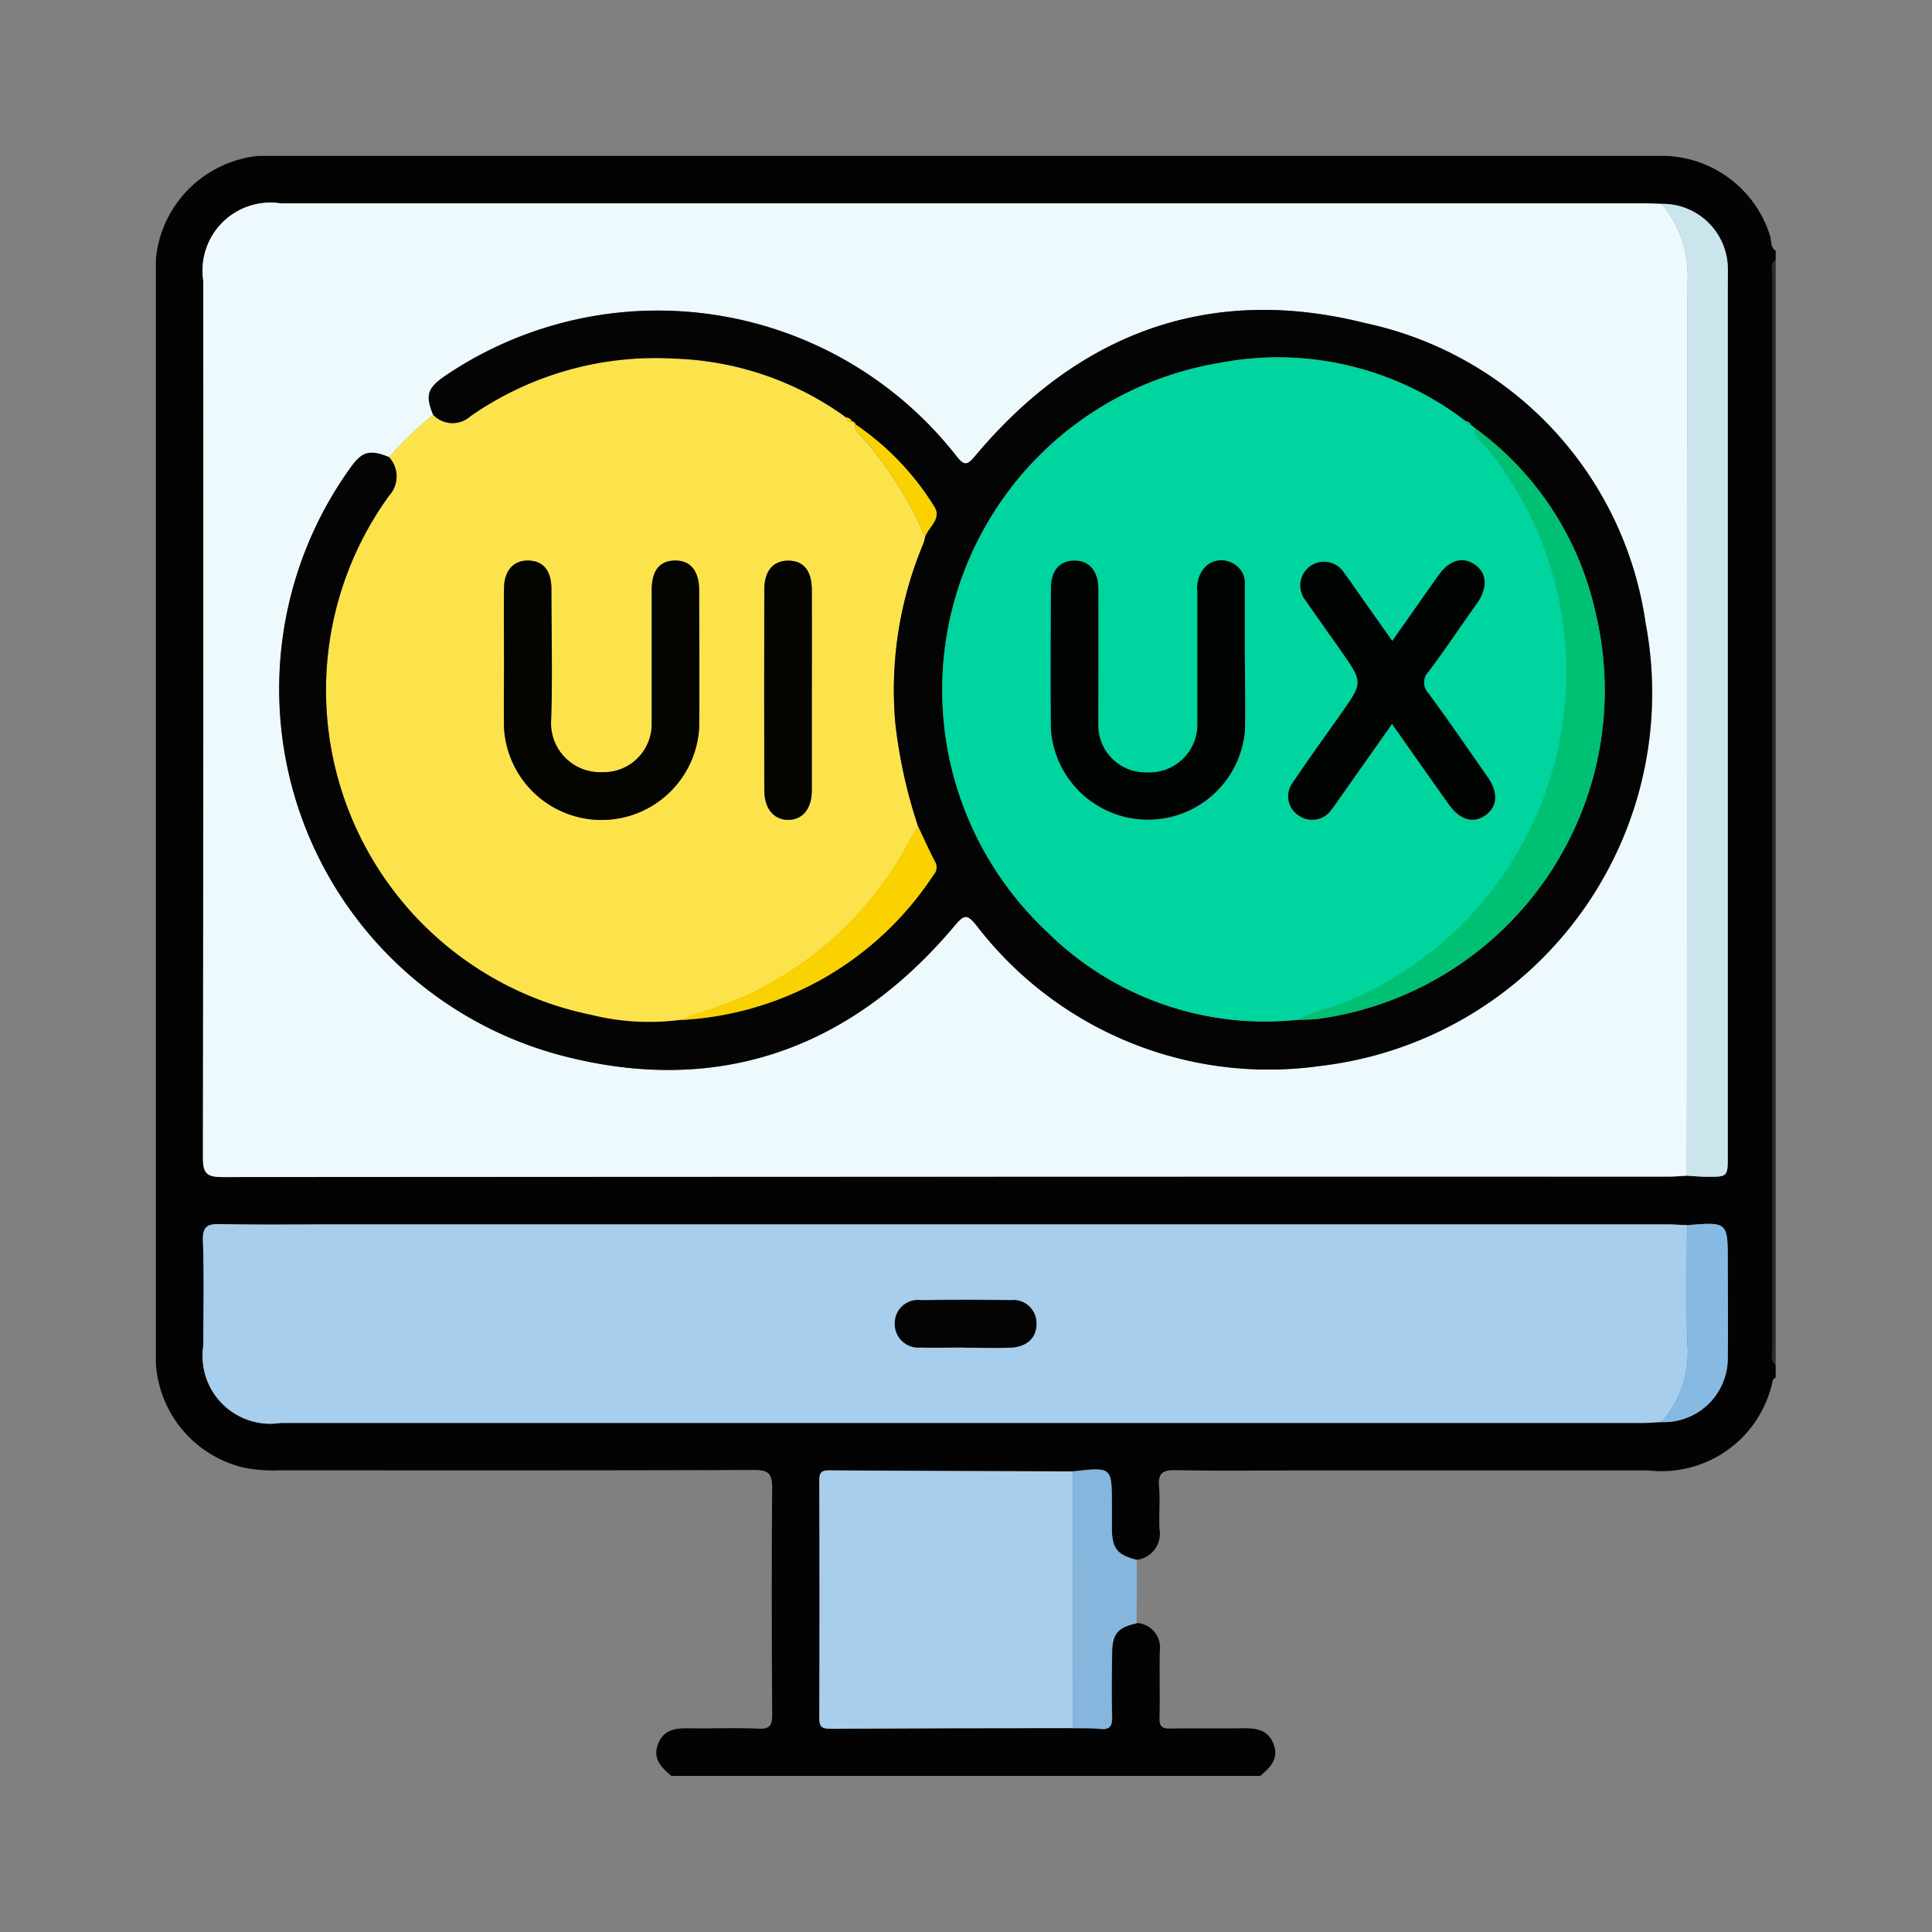 <svg xmlns="http://www.w3.org/2000/svg" xmlns:xlink="http://www.w3.org/1999/xlink" width="57" height="57" viewBox="0 0 57 57"><rect x="0" y="0" width="57" height="57" fill="#808080" stroke="none"/><defs><clipPath id="clip-path"><rect id="Rectangle_57874" data-name="Rectangle 57874" width="47.79" height="47.802" transform="translate(0 0)" fill="none"></rect></clipPath></defs><g id="Group_144500" data-name="Group 144500" transform="translate(-217 -2277)"><rect id="Rectangle_57834" data-name="Rectangle 57834" width="57" height="57" transform="translate(217 2277)" fill="#fff" opacity="0"></rect><g id="Group_144534" data-name="Group 144534" transform="translate(221.598 2281.598)"><g id="Group_144533" data-name="Group 144533" transform="translate(0 0.001)" clip-path="url(#clip-path)"><path id="Path_88912" data-name="Path 88912" d="M47.79,2.8v.28c-.156.117-.09.287-.09.433q0,15.858,0,31.716c0,.147-.062.315.09.434v.373c-.03.031-.075.057-.087.094a3.345,3.345,0,0,1-3.652,2.655h-10.5c-1.151,0-2.3.014-3.454-.008-.37-.007-.536.066-.5.476s-.008.84.013,1.259a.776.776,0,0,1-.665.909c-.59-.153-.732-.331-.739-.936,0-.232,0-.464,0-.7,0-1.106,0-1.106-1.147-.975q-3.609-.013-7.217-.03c-.255,0-.262.133-.262.322q0,3.494,0,6.988c0,.249.076.31.316.309,2.391-.013,4.782-.014,7.174-.018.263,0,.529-.009.79.02.3.033.366-.086.357-.365-.02-.62-.011-1.241,0-1.862.005-.575.171-.77.732-.889a.731.731,0,0,1,.67.845c-.012.652.008,1.3-.008,1.956-.006.246.068.319.313.314.714-.015,1.428,0,2.142-.008.395-.006.748.038.912.47s-.106.688-.393.934H15.208c-.288-.246-.559-.5-.393-.936s.521-.474.916-.468c.684.01,1.37-.018,2.053.011.343.015.4-.106.4-.42-.014-2.224-.019-4.449,0-6.673,0-.423-.1-.541-.532-.539-4.667.017-9.333.011-14,.01A4.4,4.4,0,0,1,2.589,38.7,3.374,3.374,0,0,1,0,35.224Q0,19.45,0,3.676A3.379,3.379,0,0,1,3.689,0H44.1c.14,0,.28,0,.42,0a3.359,3.359,0,0,1,3.1,2.346c.049.151.007.343.168.453M44.428,37.357a1.888,1.888,0,0,0,1.946-1.931c.018-.932,0-1.864,0-2.8,0-1.176,0-1.176-1.2-1.078-.2-.008-.4-.022-.6-.022H5.273c-1.12,0-2.241.016-3.36-.009-.389-.009-.539.062-.523.5.038,1.025.012,2.053.012,3.08a2,2,0,0,0,2.283,2.286H43.871c.186,0,.371-.018.557-.027m.741-7.268c.2.011.4.03.6.031.611,0,.611,0,.611-.622q0-12.857,0-25.714c0-.171.006-.343,0-.513a1.925,1.925,0,0,0-1.949-1.854c-.155,0-.31-.014-.466-.014H3.692A2.005,2.005,0,0,0,1.4,3.684q0,12.927-.01,25.853c0,.45.077.592.57.592q21.349-.024,42.7-.014c.17,0,.34-.017.51-.027" transform="translate(0 -0.001)" fill="#030303"></path><path id="Path_88913" data-name="Path 88913" d="M2930.535,221.949c-.152-.119-.09-.287-.09-.434q0-15.858,0-31.716c0-.146-.066-.315.09-.433Z" transform="translate(-2882.745 -186.285)" fill="#2c2c2c"></path><path id="Path_88914" data-name="Path 88914" d="M129.292,114.807c-.17.009-.34.027-.51.027q-21.349,0-42.7.014c-.492,0-.57-.142-.57-.592q.021-12.927.01-25.853a2.005,2.005,0,0,1,2.29-2.281h40.272c.155,0,.31.009.466.014a3.33,3.33,0,0,1,.765,2.27c-.027,6.39-.014,12.781-.015,19.171q0,3.615-.009,7.23m-38.285-21.2c-.574-.228-.795-.172-1.147.325a11.185,11.185,0,0,0,6.3,17.347c4.583,1.18,8.491-.217,11.545-3.86.291-.347.373-.308.637.01a10.861,10.861,0,0,0,10.144,4.14,11.078,11.078,0,0,0,9.593-13.065,10.583,10.583,0,0,0-8.283-8.853c-4.578-1.151-8.453.294-11.489,3.914-.247.294-.328.308-.57,0A11.184,11.184,0,0,0,92.681,91.2c-.549.375-.615.578-.377,1.164a9.1,9.1,0,0,0-1.3,1.251" transform="translate(-84.123 -84.72)" fill="#edf9fd"></path><path id="Path_88915" data-name="Path 88915" d="M128.37,1942.685c-.186.009-.371.027-.557.027H87.626a2,2,0,0,1-2.283-2.286c0-1.027.026-2.055-.012-3.08-.016-.437.134-.508.523-.5,1.12.025,2.24.009,3.36.009h39.3c.2,0,.4.015.6.022,0,1.165-.034,2.331.011,3.494a3.088,3.088,0,0,1-.76,2.311m-20.568-2.2c.45,0,.9.013,1.35,0,.486-.017.765-.284.768-.7a.68.68,0,0,0-.756-.7q-1.327-.02-2.654,0a.685.685,0,0,0-.768.689.692.692,0,0,0,.757.706c.434.018.869,0,1.3,0" transform="translate(-83.942 -1905.33)" fill="#a7ceed"></path><path id="Path_88916" data-name="Path 88916" d="M1210.333,2391.092c-2.391,0-4.782.006-7.173.018-.24,0-.317-.059-.316-.309q.014-3.494,0-6.989c0-.189.008-.324.262-.322q3.609.023,7.218.03,0,3.786.007,7.571" transform="translate(-1183.27 -2344.705)" fill="#a7ceed"></path><path id="Path_88917" data-name="Path 88917" d="M2731,115.688q0-3.615.01-7.23c0-6.39-.012-12.781.015-19.171a3.332,3.332,0,0,0-.765-2.27,1.925,1.925,0,0,1,1.949,1.854c.01.171,0,.342,0,.513q0,12.857,0,25.714c0,.623,0,.626-.611.622-.2,0-.4-.02-.6-.031" transform="translate(-2685.834 -85.601)" fill="#cae6ec"></path><path id="Path_88918" data-name="Path 88918" d="M1662.691,2389.379q0-3.785-.006-7.571c1.147-.131,1.147-.131,1.147.976,0,.232,0,.464,0,.7.007.6.149.783.739.936q0,.934-.006,1.868c-.561.118-.726.313-.732.888-.006.621-.015,1.242,0,1.862.009.279-.059.4-.357.365-.261-.029-.526-.015-.79-.02" transform="translate(-1635.629 -2342.992)" fill="#85b6de"></path><path id="Path_88919" data-name="Path 88919" d="M2730.242,1942.322a3.089,3.089,0,0,0,.76-2.311c-.046-1.163-.011-2.329-.011-3.494,1.2-.1,1.2-.1,1.2,1.078,0,.932.013,1.865,0,2.8a1.888,1.888,0,0,1-1.946,1.931" transform="translate(-2685.814 -1904.967)" fill="#86bae3"></path><path id="Path_88920" data-name="Path 88920" d="M311.227,369.728a9.09,9.09,0,0,1,1.3-1.251.786.786,0,0,0,1.092.049,9.534,9.534,0,0,1,6.022-1.706,9.113,9.113,0,0,1,4.956,1.654l.122.092-.013-.014c.014.1.082.131.175.126l-.006,0,.111.091-.006-.009a.267.267,0,0,0,.087.252,10.869,10.869,0,0,1,1.972,3.072,1.131,1.131,0,0,1-.044.18,11.143,11.143,0,0,0-.833,5.332,14.864,14.864,0,0,0,.673,3.036,2.878,2.878,0,0,0-.177.268,10.4,10.4,0,0,1-4.64,4.587c-.707.361-1.47.553-2.2.852a7.082,7.082,0,0,1-2.637-.151,9.778,9.778,0,0,1-5.957-15.315.838.838,0,0,0,0-1.139m3.388,5.975c0,.668-.008,1.337,0,2a2.883,2.883,0,0,0,5.757,0c.016-1.352.007-2.7,0-4.056,0-.582-.267-.889-.732-.875-.443.014-.667.3-.668.879,0,1.305,0,2.611,0,3.916a1.42,1.42,0,0,1-1.481,1.448A1.445,1.445,0,0,1,316,377.576c.048-1.319.015-2.642.011-3.963,0-.533-.238-.82-.666-.834-.448-.015-.726.289-.732.826-.008.7,0,1.4,0,2.1m9.079.92c0-1,0-1.99,0-2.986,0-.568-.246-.857-.694-.858s-.706.3-.707.852q-.009,2.962,0,5.925c0,.537.281.869.7.871s.7-.325.7-.865c.006-.98,0-1.959,0-2.939" transform="translate(-304.344 -360.837)" fill="#fde34b"></path><path id="Path_88921" data-name="Path 88921" d="M240.463,294.651a14.866,14.866,0,0,1-.673-3.036,11.142,11.142,0,0,1,.833-5.331,1.129,1.129,0,0,0,.044-.18c.1-.3.507-.537.265-.9a8.017,8.017,0,0,0-2.325-2.422l.006.009a.1.1,0,0,0-.111-.091l.006,0c-.027-.085-.1-.108-.175-.126l.013.014-.122-.091a9.113,9.113,0,0,0-4.956-1.654,9.534,9.534,0,0,0-6.022,1.706.786.786,0,0,1-1.093-.049c-.238-.586-.172-.789.377-1.164a11.184,11.184,0,0,1,15.051,2.372c.242.308.323.294.57,0,3.037-3.62,6.912-5.064,11.489-3.914a10.583,10.583,0,0,1,8.283,8.853,11.078,11.078,0,0,1-9.593,13.065,10.861,10.861,0,0,1-10.144-4.14c-.264-.318-.346-.357-.637-.01-3.054,3.643-6.962,5.041-11.545,3.86a11.184,11.184,0,0,1-6.3-17.347c.352-.5.573-.554,1.147-.326a.838.838,0,0,1,0,1.139,9.778,9.778,0,0,0,5.957,15.315,7.082,7.082,0,0,0,2.637.151,9.491,9.491,0,0,0,7.47-4.283.318.318,0,0,0,.046-.38c-.182-.34-.338-.694-.5-1.042m16.427-11.756-.111-.086a.178.178,0,0,0-.162-.117,9.085,9.085,0,0,0-7.273-1.717,9.778,9.778,0,0,0-5.092,16.766,9.13,9.13,0,0,0,7.412,2.609,5.4,5.4,0,0,0,.6-.022,9.787,9.787,0,0,0,8.163-12.069,9.151,9.151,0,0,0-3.54-5.362" transform="translate(-217.972 -274.863)" fill="#030403"></path><path id="Path_88922" data-name="Path 88922" d="M1341.739,2075.381c-.435,0-.87.014-1.3,0a.692.692,0,0,1-.757-.706.684.684,0,0,1,.768-.689q1.327-.019,2.654,0a.68.68,0,0,1,.757.7c0,.411-.282.677-.768.7-.449.016-.9,0-1.35,0" transform="translate(-1317.879 -2040.224)" fill="#030403"></path><path id="Path_88923" data-name="Path 88923" d="M631.009,736.746c0-.7-.006-1.4,0-2.1.006-.537.284-.841.732-.826.429.015.665.3.667.834,0,1.321.037,2.643-.011,3.962a1.445,1.445,0,0,0,1.489,1.447,1.419,1.419,0,0,0,1.481-1.448c0-1.305,0-2.611,0-3.916,0-.576.225-.865.668-.879.464-.015.73.293.732.875,0,1.352.014,2.7,0,4.056a2.883,2.883,0,0,1-5.757,0c-.01-.668,0-1.337,0-2" transform="translate(-620.737 -721.881)" fill="#040401"></path><path id="Path_88924" data-name="Path 88924" d="M1104.1,737.688c0,.98,0,1.959,0,2.939,0,.54-.276.867-.7.865s-.7-.334-.7-.871q-.008-2.962,0-5.925c0-.555.262-.853.707-.852s.69.29.694.858c.006,1,0,1.99,0,2.986" transform="translate(-1084.746 -721.903)" fill="#040401"></path><path id="Path_88925" data-name="Path 88925" d="M958.174,1216.08c.166.348.322.7.5,1.042a.318.318,0,0,1-.047.381,9.491,9.491,0,0,1-7.47,4.283c.726-.3,1.489-.491,2.2-.851a10.4,10.4,0,0,0,4.64-4.587,2.838,2.838,0,0,1,.178-.268" transform="translate(-935.683 -1196.291)" fill="#fad101"></path><path id="Path_88926" data-name="Path 88926" d="M1267.731,486.573a8.012,8.012,0,0,1,2.325,2.422c.241.364-.162.6-.265.9a10.866,10.866,0,0,0-1.972-3.072.268.268,0,0,1-.087-.251" transform="translate(-1247.096 -478.655)" fill="#fad101"></path><path id="Path_88927" data-name="Path 88927" d="M1251.261,474.074c.075.018.148.04.175.126-.092.006-.161-.022-.175-.126" transform="translate(-1230.9 -466.36)" fill="#fad101"></path><path id="Path_88928" data-name="Path 88928" d="M1244.544,469.314l.122.091-.122-.091" transform="translate(-1224.292 -461.677)" fill="#fad101"></path><path id="Path_88929" data-name="Path 88929" d="M1261.632,481.524a.1.1,0,0,1,.111.091l-.111-.091" transform="translate(-1241.102 -473.688)" fill="#fad101"></path><path id="Path_88930" data-name="Path 88930" d="M1432.647,385.166a9.13,9.13,0,0,1-7.412-2.608,9.778,9.778,0,0,1,5.093-16.766,9.086,9.086,0,0,1,7.273,1.717.161.161,0,0,0,.162.117l.111.086c-.033.321.253.441.407.643a10.53,10.53,0,0,1-4.032,16.215c-.522.242-1.093.33-1.6.6m-1.559-10.549q0-1.143,0-2.286a.657.657,0,0,0-.426-.661.668.668,0,0,0-.738.133.909.909,0,0,0-.236.73q0,1.936,0,3.873a1.414,1.414,0,0,1-1.5,1.464,1.391,1.391,0,0,1-1.423-1.445c0-1.322,0-2.644,0-3.966,0-.543-.276-.847-.723-.836-.428.01-.674.3-.675.828,0,1.384-.011,2.769,0,4.153a2.871,2.871,0,0,0,5.725.021c.016-.668,0-1.338,0-2.006m4.344-.623c-.275-.389-.5-.706-.723-1.023s-.458-.665-.7-.989a.7.7,0,1,0-1.137.813c.34.5.7.991,1.045,1.487.658.934.657.934,0,1.859-.474.673-.958,1.34-1.416,2.023a.67.67,0,0,0,.179.982.681.681,0,0,0,.951-.173c.109-.131.2-.276.3-.415l1.493-2.119c.583.827,1.125,1.6,1.673,2.371.339.476.733.583,1.1.311.34-.253.363-.662.05-1.11-.578-.828-1.152-1.659-1.747-2.474a.458.458,0,0,1,.006-.646c.447-.6.864-1.215,1.293-1.824.045-.064.092-.126.135-.19.325-.476.3-.893-.074-1.142s-.745-.128-1.065.321c-.448.63-.891,1.264-1.367,1.939" transform="translate(-1398.956 -359.679)" fill="#00d49f"></path><path id="Path_88931" data-name="Path 88931" d="M2070.436,511.069c.508-.266,1.078-.354,1.6-.6a10.531,10.531,0,0,0,4.032-16.215c-.153-.2-.44-.322-.407-.643a9.152,9.152,0,0,1,3.54,5.362,9.787,9.787,0,0,1-8.163,12.069,5.4,5.4,0,0,1-.6.022" transform="translate(-2036.745 -485.583)" fill="#00c074"></path><path id="Path_88932" data-name="Path 88932" d="M2374.988,481.217a.161.161,0,0,1-.162-.117.177.177,0,0,1,.162.117" transform="translate(-2336.181 -473.271)" fill="#00c074"></path><path id="Path_88933" data-name="Path 88933" d="M1627.947,736.319c0,.669.014,1.338,0,2.006a2.871,2.871,0,0,1-5.725-.021c-.014-1.384-.006-2.769,0-4.153,0-.526.247-.818.675-.828.447-.011.721.294.723.836.006,1.322,0,2.644,0,3.966a1.391,1.391,0,0,0,1.423,1.445,1.414,1.414,0,0,0,1.5-1.464q0-1.937,0-3.873a.909.909,0,0,1,.236-.73.668.668,0,0,1,.738-.133.657.657,0,0,1,.426.661q0,1.143,0,2.286" transform="translate(-1595.815 -721.382)" fill="#000403"></path><path id="Path_88934" data-name="Path 88934" d="M2056.328,735.53c.476-.675.918-1.309,1.366-1.939.32-.45.706-.562,1.065-.321s.4.666.074,1.142c-.044.064-.091.126-.135.19-.429.609-.846,1.228-1.293,1.824a.458.458,0,0,0-.006.646c.6.815,1.169,1.646,1.747,2.474.313.448.29.858-.05,1.11-.364.271-.759.164-1.1-.311-.548-.769-1.09-1.543-1.673-2.371l-1.493,2.119c-.1.14-.191.284-.3.415a.681.681,0,0,1-.951.173.67.67,0,0,1-.179-.982c.458-.684.941-1.351,1.416-2.023.653-.926.654-.926,0-1.86-.349-.5-.7-.986-1.045-1.487a.7.7,0,1,1,1.137-.813c.24.324.466.66.7.99l.723,1.023" transform="translate(-2019.852 -721.216)" fill="#000403"></path></g></g></g></svg>